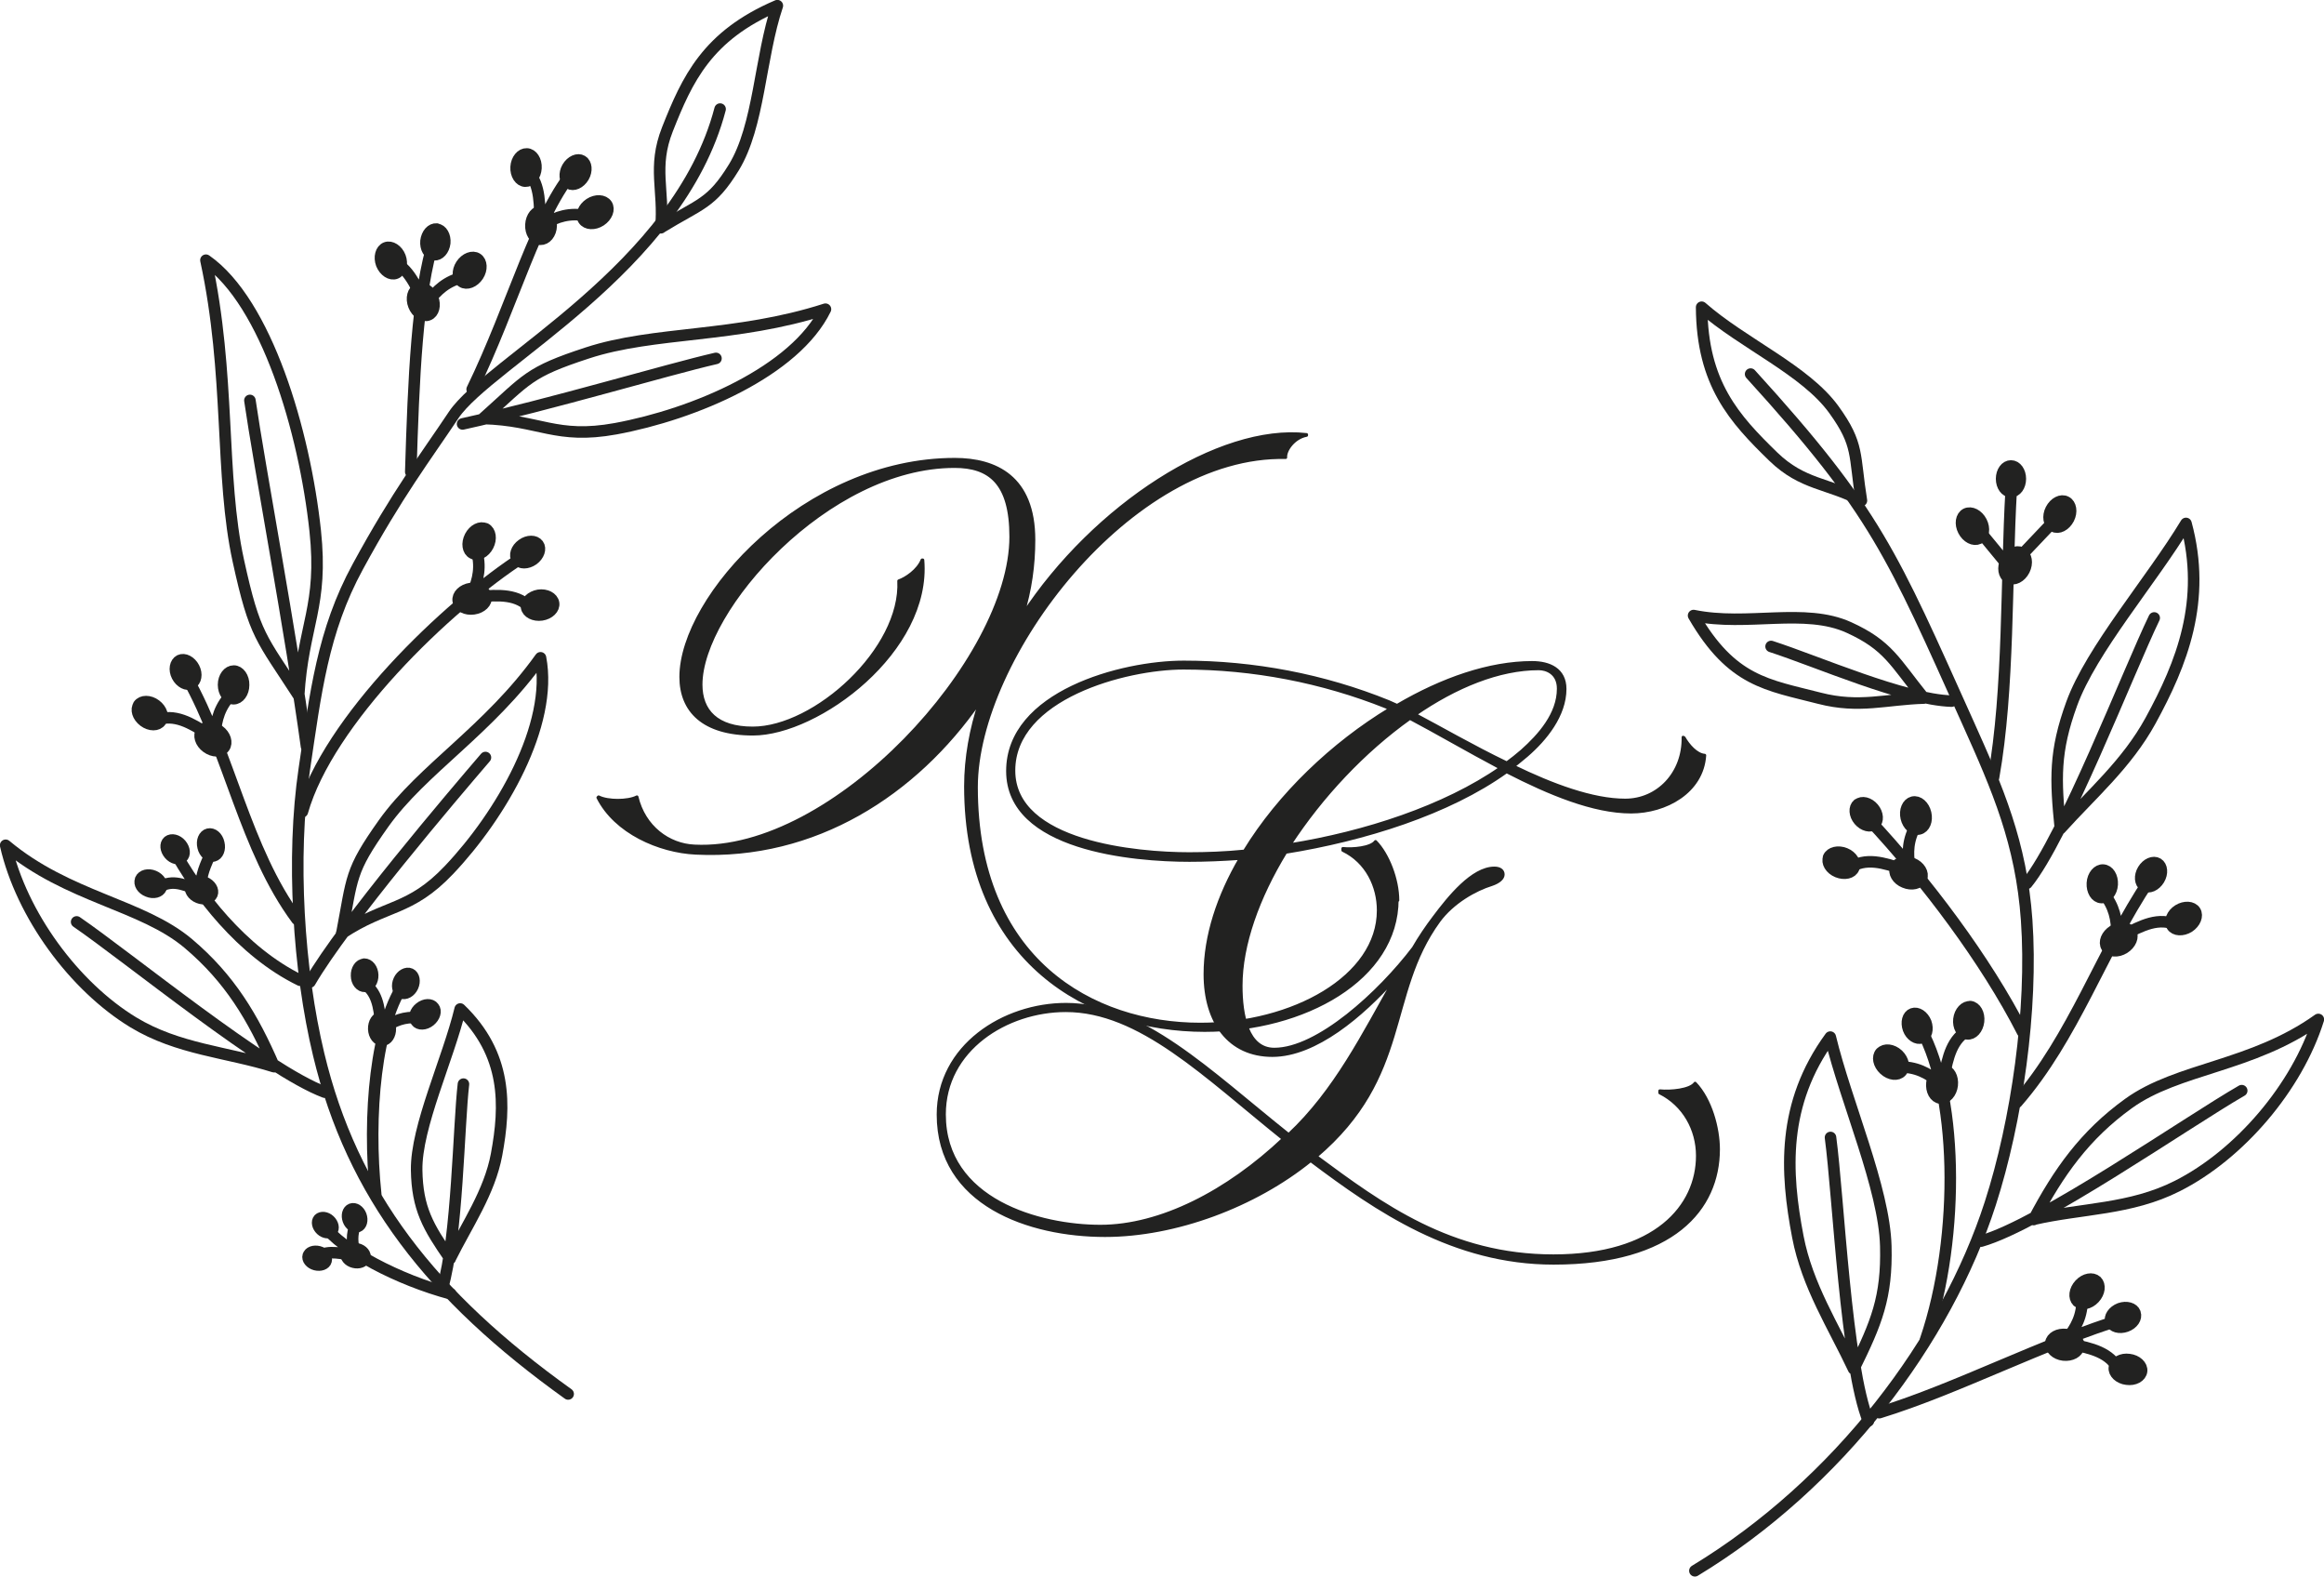 <?xml version="1.0" encoding="UTF-8"?><svg id="uuid-ebd57ace-d997-43b7-a524-1fb913227c4b" xmlns="http://www.w3.org/2000/svg" viewBox="0 0 106.76 72.41"><g id="uuid-5ff6adb5-faea-4772-98d0-a9d1879047b5"><path d="M91.58,35.7c.72-4.06.57-9.06.81-13.2M91.11,24.6l1.21,1.47,1.88-1.98" style="fill:none; stroke:#222221; stroke-linecap:round; stroke-linejoin:round; stroke-width:.53px;"/><path d="M92.86,25.39c.23.12.29.47.13.79-.16.32-.48.48-.71.36-.23-.12-.29-.47-.13-.79.16-.32.48-.48.71-.36ZM90.32,23.6c-.23.12-.28.46-.12.77.16.31.47.47.7.36.23-.11.28-.46.12-.77-.16-.31-.47-.47-.7-.36ZM92.38,21.4c.24,0,.43.26.43.59s-.19.59-.43.59-.43-.26-.43-.59.19-.59.43-.59ZM94.91,23.05c.22.11.28.46.12.77-.16.31-.47.47-.69.35-.22-.11-.28-.46-.12-.77.16-.31.47-.47.69-.35Z" style="fill:#222221; fill-rule:evenodd;"/><path d="M92.86,25.39c.23.12.29.47.13.79-.16.32-.48.48-.71.36-.23-.12-.29-.47-.13-.79.16-.32.48-.48.71-.36ZM90.32,23.6c-.23.12-.28.46-.12.77.16.31.47.47.7.36.23-.11.28-.46.12-.77-.16-.31-.47-.47-.7-.36ZM92.38,21.4c.24,0,.43.26.43.59s-.19.59-.43.59-.43-.26-.43-.59.19-.59.43-.59ZM94.91,23.05c.22.11.28.46.12.77-.16.31-.47.47-.69.35-.22-.11-.28-.46-.12-.77.16-.31.47-.47.69-.35Z" style="fill:none; stroke:#222221; stroke-linecap:round; stroke-linejoin:round; stroke-width:.53px;"/><path d="M92.65,50.63c2.62-3.01,3.86-6.88,6.09-10.21M96.79,41.23c.43.63.47,1.26.45,1.88.82-.43,1.64-.94,2.46-.73" style="fill:none; stroke:#222221; stroke-linecap:round; stroke-linejoin:round; stroke-width:.53px;"/><path d="M97.88,42.8c.14.22,0,.55-.3.74-.3.19-.66.16-.8-.05-.14-.22,0-.55.3-.74.3-.19.66-.17.8.05ZM96.62,39.96c-.25-.02-.48.25-.5.6-.02.35.16.65.41.66.25.02.48-.25.5-.6.02-.35-.16-.65-.42-.66ZM99.12,39.66c.2.12.23.45.06.73-.17.28-.47.41-.67.29s-.23-.45-.06-.73c.17-.28.47-.41.67-.29ZM100.84,41.85c.13.21,0,.53-.29.72-.29.18-.64.16-.77-.05-.13-.21,0-.54.29-.72.29-.18.64-.16.77.05Z" style="fill:#222221; fill-rule:evenodd;"/><path d="M97.88,42.8c.14.22,0,.55-.3.74-.3.19-.66.16-.8-.05-.14-.22,0-.55.3-.74.3-.19.66-.17.8.05ZM96.62,39.96c-.25-.02-.48.25-.5.6-.02.35.16.65.41.66.25.02.48-.25.5-.6.02-.35-.16-.65-.42-.66ZM99.12,39.66c.2.12.23.45.06.73-.17.28-.47.41-.67.29-.2-.12-.23-.45-.06-.73.17-.28.47-.41.67-.29ZM100.84,41.85c.13.21,0,.53-.29.72-.29.18-.64.16-.77-.05-.13-.21,0-.54.29-.72.29-.18.64-.16.77.05Z" style="fill:none; stroke:#222221; stroke-linecap:round; stroke-linejoin:round; stroke-width:.53px;"/><path d="M92.91,47.39c-1.68-3.29-4.42-6.93-7.06-9.76M87.91,38.11c-.33.69-.26,1.32-.14,1.93-.88-.29-1.77-.67-2.55-.32" style="fill:none; stroke:#222221; stroke-linecap:round; stroke-linejoin:round; stroke-width:.53px;"/><path d="M87.08,39.84c-.1.24.08.55.41.68.33.14.68.06.78-.18.1-.24-.09-.55-.41-.68-.33-.14-.68-.06-.78.18ZM87.87,36.84c.25-.06.51.17.59.51.08.34-.05.66-.3.72-.25.06-.51-.17-.59-.51-.08-.34.06-.66.3-.72ZM85.35,36.94c-.18.15-.16.48.05.73.21.25.53.33.71.18s.16-.48-.05-.73c-.21-.25-.53-.33-.71-.17ZM84.01,39.38c-.1.23.08.53.4.66.32.13.66.06.75-.18.1-.23-.08-.53-.4-.66-.32-.13-.66-.05-.76.18Z" style="fill:#222221; fill-rule:evenodd;"/><path d="M87.08,39.84c-.1.24.08.55.41.68.33.14.68.06.78-.18.1-.24-.09-.55-.41-.68-.33-.14-.68-.06-.78.18ZM87.87,36.84c.25-.06.51.17.59.51.08.34-.05.66-.3.72-.25.06-.51-.17-.59-.51-.08-.34.06-.66.3-.72ZM85.35,36.94c-.18.15-.16.48.05.73.21.25.53.33.71.18.18-.15.16-.48-.05-.73-.21-.25-.53-.33-.71-.17ZM84.01,39.38c-.1.23.08.53.4.66.32.13.66.06.75-.18.1-.23-.08-.53-.4-.66-.32-.13-.66-.05-.76.18Z" style="fill:none; stroke:#222221; stroke-linecap:round; stroke-linejoin:round; stroke-width:.53px;"/><path d="M86.33,64.88c3.61-1.11,7.5-3.18,11.34-4.35M95.64,59.92c-.06.76-.43,1.27-.84,1.75.91.18,1.87.31,2.37.99" style="fill:none; stroke:#222221; stroke-linecap:round; stroke-linejoin:round; stroke-width:.53px;"/><path d="M95.49,61.84c-.03.26-.34.43-.7.39-.35-.04-.61-.29-.58-.55.03-.26.35-.43.7-.39.35.04.62.29.58.55ZM96.31,58.84c-.19-.17-.53-.11-.77.15-.24.26-.28.6-.1.78.19.17.53.11.77-.15.24-.26.28-.6.1-.78ZM98.08,60.31c.08.22-.1.49-.41.6-.31.11-.62.02-.7-.2-.08-.22.1-.49.41-.61.31-.11.62-.02.7.2ZM98.38,62.97c-.03.25-.33.42-.68.37-.34-.04-.6-.28-.57-.53.03-.25.34-.42.68-.37.34.04.6.28.57.53Z" style="fill:#222221; fill-rule:evenodd;"/><path d="M95.49,61.84c-.03.26-.34.43-.7.39-.35-.04-.61-.29-.58-.55.03-.26.35-.43.7-.39.35.04.62.29.58.55ZM96.31,58.84c-.19-.17-.53-.11-.77.15-.24.26-.28.6-.1.78.19.17.53.11.77-.15.24-.26.28-.6.1-.78ZM98.08,60.31c.08.22-.1.49-.41.6-.31.11-.62.02-.7-.2-.08-.22.1-.49.41-.61.31-.11.62-.02.7.2ZM98.38,62.97c-.03.25-.33.42-.68.37-.34-.04-.6-.28-.57-.53.03-.25.34-.42.68-.37.34.04.6.28.57.53Z" style="fill:none; stroke:#222221; stroke-linecap:round; stroke-linejoin:round; stroke-width:.53px;"/><path d="M91.01,57c2.74-.78,9.5-5.49,11.97-6.91M93.42,56.01c1.15-2.18,2.35-3.88,4.36-5.33,2.27-1.64,5.67-1.68,8.72-3.86-.98,3.13-3.64,6.22-6.48,7.65-2.15,1.09-4.41,1.02-6.61,1.53Z" style="fill:none; stroke:#222221; stroke-linecap:round; stroke-linejoin:round; stroke-width:.53px;"/><path d="M85.83,65.26c-1.03-2.53-1.38-10.34-1.74-13.02M85.16,62.87c1.04-2.11,1.53-3.29,1.47-5.64-.07-2.66-1.82-6.58-2.55-9.6-2.24,3.07-2.06,6.2-1.49,9.17.43,2.25,1.64,4.11,2.56,6.07Z" style="fill:none; stroke:#222221; stroke-linecap:round; stroke-linejoin:round; stroke-width:.53px;"/><path d="M93.11,40.57c1.7-2.08,4.68-9.77,5.85-12.19M94.65,38.06c-.23-2.29-.28-3.54.52-5.74.9-2.48,3.67-5.66,5.25-8.28.96,3.54-.19,6.43-1.63,9.06-1.09,1.99-2.72,3.38-4.14,4.96Z" style="fill:none; stroke:#222221; stroke-linecap:round; stroke-linejoin:round; stroke-width:.53px;"/><path d="M89.65,32.2c-2.19-.07-6.16-1.82-8.29-2.51M88.37,32.05c-1.34-1.66-1.63-2.41-3.43-3.23-2.04-.93-4.66-.04-7.14-.55,1.76,3.04,3.38,3.18,5.79,3.8,1.82.47,3.06.04,4.79-.01Z" style="fill:none; stroke:#222221; stroke-linecap:round; stroke-linejoin:round; stroke-width:.53px;"/><path d="M80.42,17.18c5.78,6.35,6.5,8.28,9.97,15.98,1.39,3.09,2.46,5.57,2.71,9.09.29,4.09-.45,9.24-1.67,13.02-2.03,6.29-6.97,12.87-13.57,16.87" style="fill:none; stroke:#222221; stroke-linecap:round; stroke-linejoin:round; stroke-width:.53px;"/><path d="M85.51,22.99c-.34-2.11-.1-2.56-1.26-4.17-1.31-1.82-4.18-3.04-6.08-4.71.02,3.51,1.51,5.13,3.29,6.86,1.35,1.31,2.52,1.21,4.05,2.02Z" style="fill:none; stroke:#222221; stroke-linecap:round; stroke-linejoin:round; stroke-width:.53px;"/><path d="M88.46,61.52c1.62-4.76,1.51-11.58-.38-14.54M87.49,49.01c.76.05,1.27.42,1.75.82.17-.91.29-1.87.97-2.38" style="fill:none; stroke:#222221; stroke-linecap:round; stroke-linejoin:round; stroke-width:.53px;"/><path d="M89.29,49.14c.26.03.43.34.39.7-.04.35-.28.62-.54.59-.26-.03-.43-.34-.39-.7.04-.35.28-.62.54-.59ZM86.4,48.35c-.17.19-.1.53.16.77.26.24.61.28.78.09.17-.19.1-.53-.15-.77-.26-.24-.61-.28-.78-.09ZM87.86,46.56c.22-.08.49.1.61.4.11.31.03.62-.19.7-.22.08-.5-.1-.61-.4-.11-.31-.03-.62.19-.7ZM90.51,46.23c.25.03.42.33.38.68-.04.34-.27.6-.52.57-.25-.03-.42-.33-.38-.67.04-.34.28-.6.53-.57Z" style="fill:#222221; fill-rule:evenodd;"/><path d="M89.29,49.14c.26.03.43.34.39.7-.04.35-.28.62-.54.59-.26-.03-.43-.34-.39-.7.04-.35.28-.62.54-.59ZM86.4,48.35c-.17.19-.1.53.16.77.26.24.61.28.78.09.17-.19.1-.53-.15-.77-.26-.24-.61-.28-.78-.09ZM87.86,46.56c.22-.08.49.1.61.4.11.31.03.62-.19.7-.22.08-.5-.1-.61-.4-.11-.31-.03-.62.19-.7ZM90.51,46.23c.25.03.42.33.38.68-.04.34-.27.6-.52.57-.25-.03-.42-.33-.38-.67.04-.34.28-.6.53-.57Z" style="fill:none; stroke:#222221; stroke-linecap:round; stroke-linejoin:round; stroke-width:.53px;"/><path d="M13.64,42.22c-2.38-3.21-3.09-7.62-5.05-11.11M10.47,32.07c-.48.59-.57,1.22-.6,1.84-.79-.5-1.56-1.07-2.4-.92" style="fill:none; stroke:#222221; stroke-linecap:round; stroke-linejoin:round; stroke-width:.53px;"/><path d="M9.26,33.56c-.15.21-.05.55.24.76.29.21.64.22.8,0,.15-.21.05-.55-.24-.76-.29-.21-.64-.22-.8,0ZM10.74,30.82c.25,0,.46.29.45.64,0,.35-.21.63-.46.63-.25,0-.46-.29-.46-.64,0-.35.21-.63.47-.63ZM8.26,30.33c-.21.11-.27.43-.12.72.15.29.44.44.65.34.21-.11.27-.43.12-.72-.15-.29-.44-.44-.65-.34ZM6.38,32.38c-.15.2-.05.53.23.74.28.21.63.21.77,0,.15-.2.05-.53-.23-.74-.28-.21-.63-.21-.78,0Z" style="fill:#222221; fill-rule:evenodd;"/><path d="M9.26,33.56c-.15.21-.05.55.24.76.29.21.64.22.8,0,.15-.21.05-.55-.24-.76-.29-.21-.64-.22-.8,0ZM10.74,30.82c.25,0,.46.29.45.64,0,.35-.21.63-.46.63-.25,0-.46-.29-.46-.64,0-.35.21-.63.47-.63ZM8.26,30.33c-.21.11-.27.43-.12.72.15.29.44.44.65.34.21-.11.27-.43.12-.72-.15-.29-.44-.44-.65-.34ZM6.38,32.38c-.15.2-.05.53.23.74.28.21.63.21.77,0,.15-.2.05-.53-.23-.74-.28-.21-.63-.21-.78,0Z" style="fill:none; stroke:#222221; stroke-linecap:round; stroke-linejoin:round; stroke-width:.53px;"/><path d="M13.89,37.28c1.17-4.15,6.58-9.41,10.18-11.73M21.95,25.52c.15.75-.07,1.34-.33,1.91.93-.07,1.88-.22,2.55.31" style="fill:none; stroke:#222221; stroke-linecap:round; stroke-linejoin:round; stroke-width:.53px;"/><path d="M22.33,27.4c.04.26-.21.51-.57.56-.35.05-.67-.11-.71-.37-.04-.26.22-.51.57-.56.35-.05.67.11.71.37ZM22.3,24.29c-.23-.12-.54.04-.7.35-.16.31-.11.66.12.77.23.12.54-.04.7-.35.16-.31.11-.66-.12-.78ZM24.72,25.01c.14.19.03.5-.23.69-.27.19-.59.19-.73,0-.14-.19-.04-.5.23-.69.26-.19.59-.19.73,0ZM25.43,27.7c.04.25-.21.49-.55.54-.34.05-.65-.11-.69-.35-.04-.25.21-.49.55-.55.34-.05.65.11.69.36Z" style="fill:#222221; fill-rule:evenodd;"/><path d="M22.33,27.4c.04.26-.21.51-.57.56-.35.05-.67-.11-.71-.37-.04-.26.22-.51.57-.56.35-.05.67.11.71.37ZM22.3,24.29c-.23-.12-.54.04-.7.35-.16.31-.11.66.12.77.23.12.54-.04.7-.35.16-.31.11-.66-.12-.78ZM24.72,25.01c.14.19.03.5-.23.69-.27.19-.59.19-.73,0-.14-.19-.04-.5.23-.69.26-.19.59-.19.73,0ZM25.43,27.7c.04.25-.21.49-.55.54-.34.05-.65-.11-.69-.35-.04-.25.21-.49.55-.55.34-.05.65.11.69.36Z" style="fill:none; stroke:#222221; stroke-linecap:round; stroke-linejoin:round; stroke-width:.53px;"/><path d="M14.92,50.16c-2.67-.99-9.05-6.21-11.4-7.82M12.6,48.99c-.98-2.27-2.05-4.05-3.94-5.65-2.14-1.81-5.52-2.11-8.4-4.52.73,3.2,3.15,6.48,5.86,8.13,2.06,1.25,4.31,1.36,6.47,2.04Z" style="fill:none; stroke:#222221; stroke-linecap:round; stroke-linejoin:round; stroke-width:.53px;"/><path d="M20.33,59.14c.68-2.34.74-7.47.96-9.35M20.68,57.81c-1.02-1.47-1.51-2.31-1.54-4.07-.03-1.99,1.44-5.08,2-7.4,2.16,2.08,2.09,4.43,1.67,6.69-.32,1.72-1.36,3.22-2.13,4.77Z" style="fill:none; stroke:#222221; stroke-linecap:round; stroke-linejoin:round; stroke-width:.53px;"/><path d="M33.08,5.01c-1.92,7.33-10.63,11.64-12.24,14.05-1.31,1.96-2.59,3.63-4.4,6.96-1.62,2.97-1.94,5.81-2.46,9.3-.6,4.05-.27,9.25.66,13.11,1.54,6.43,5.19,11.1,11.46,15.59" style="fill:none; stroke:#222221; stroke-linecap:round; stroke-linejoin:round; stroke-width:.53px;"/><path d="M30.35,10.46c1.82-1.12,2.32-1.08,3.36-2.77,1.17-1.91,1.19-5.03,2-7.43-3.23,1.38-4.14,3.38-5.05,5.68-.69,1.75-.14,2.79-.3,4.52Z" style="fill:none; stroke:#222221; stroke-linecap:round; stroke-linejoin:round; stroke-width:.53px;"/><path d="M17.26,54.85c-.38-3.57-.01-7.94,1.39-9.8M18.99,46.73c-.62,0-1.06.26-1.47.55-.08-.75-.11-1.53-.63-1.98" style="fill:none; stroke:#222221; stroke-linecap:round; stroke-linejoin:round; stroke-width:.53px;"/><path d="M17.53,46.72c-.21,0-.37.25-.36.54.01.29.19.52.4.51.21,0,.37-.25.36-.54-.01-.29-.19-.52-.4-.51ZM19.92,46.27c.13.16.05.43-.17.61-.22.18-.51.19-.63.02-.13-.16-.05-.44.17-.61.22-.18.51-.19.63-.02ZM18.85,44.73c-.17-.08-.41.05-.52.29-.11.24-.06.5.11.58.17.08.41-.05.52-.29.11-.24.06-.5-.11-.58ZM16.73,44.29c-.2,0-.36.24-.35.52,0,.28.18.5.39.49.2,0,.36-.24.35-.52-.01-.28-.18-.5-.39-.5Z" style="fill:#222221; fill-rule:evenodd;"/><path d="M17.53,46.72c-.21,0-.37.25-.36.54.01.29.19.52.4.51.21,0,.37-.25.36-.54-.01-.29-.19-.52-.4-.51ZM19.92,46.27c.13.16.05.43-.17.61-.22.18-.51.19-.63.02-.13-.16-.05-.44.17-.61.22-.18.51-.19.63-.02ZM18.85,44.73c-.17-.08-.41.05-.52.29-.11.24-.06.5.11.58s.41-.05.52-.29c.11-.24.06-.5-.11-.58ZM16.73,44.29c-.2,0-.36.24-.35.52,0,.28.18.5.39.49.2,0,.36-.24.35-.52-.01-.28-.18-.5-.39-.5Z" style="fill:none; stroke:#222221; stroke-linecap:round; stroke-linejoin:round; stroke-width:.53px;"/><path d="M21.25,19.47c4.04-.89,9.34-2.48,11.64-3.01M22.2,19.21c2.04-1.82,2.06-2.11,4.78-3,3.08-1.01,6.81-.68,10.94-2.01-1.39,2.85-6.01,4.82-9.64,5.49-2.75.5-3.48-.4-6.09-.47Z" style="fill:none; stroke:#222221; stroke-linecap:round; stroke-linejoin:round; stroke-width:.53px;"/><path d="M21.69,17.88c1.87-3.84,3.01-8.2,4.75-10.12M26.68,9.87c-.76-.08-1.33.2-1.87.52-.02-.93.03-1.89-.55-2.51" style="fill:none; stroke:#222221; stroke-linecap:round; stroke-linejoin:round; stroke-width:.53px;"/><path d="M24.89,9.7c-.26-.01-.48.26-.5.62-.02.36.17.66.43.67.26.01.49-.26.5-.62.02-.36-.17-.66-.43-.67ZM27.87,9.4c.14.21.01.54-.28.73-.29.19-.64.17-.78-.04-.14-.21-.01-.54.28-.73.29-.19.64-.17.78.04ZM26.74,7.39c-.2-.12-.5.01-.67.3-.16.28-.13.61.07.73.2.12.5-.01.67-.3.16-.28.13-.61-.07-.73ZM24.2,7.07c-.25-.01-.47.26-.49.6-.02.35.17.64.42.65.25.01.47-.25.49-.6.02-.35-.17-.64-.42-.65Z" style="fill:#222221; fill-rule:evenodd;"/><path d="M24.89,9.7c-.26-.01-.48.26-.5.62-.02.36.17.66.43.67.26.01.49-.26.5-.62.02-.36-.17-.66-.43-.67ZM27.87,9.4c.14.21.01.54-.28.73-.29.19-.64.17-.78-.04-.14-.21-.01-.54.28-.73.29-.19.64-.17.78.04ZM26.74,7.39c-.2-.12-.5.01-.67.3-.16.28-.13.61.07.73.2.12.5-.01.67-.3.16-.28.13-.61-.07-.73ZM24.2,7.07c-.25-.01-.47.26-.49.6-.02.35.17.64.42.65.25.01.47-.25.49-.6.02-.35-.17-.64-.42-.65Z" style="fill:none; stroke:#222221; stroke-linecap:round; stroke-linejoin:round; stroke-width:.53px;"/><path d="M18.87,21.67c.13-4.27.29-8.23,1.08-10.69M21.03,12.8c-.72.24-1.13.73-1.49,1.24-.4-.84-.75-1.74-1.54-2.05" style="fill:none; stroke:#222221; stroke-linecap:round; stroke-linejoin:round; stroke-width:.53px;"/><path d="M19.21,13.26c-.24.09-.33.44-.2.77.13.33.43.53.67.43.24-.09.33-.44.2-.77-.13-.33-.43-.53-.67-.43ZM21.92,11.88c.21.14.23.49.04.78-.19.29-.52.42-.73.28-.21-.14-.23-.49-.04-.78.19-.29.52-.42.73-.28ZM20.06,10.52c-.24-.02-.45.22-.49.55-.03.32.13.61.37.63.24.02.45-.22.49-.54.03-.32-.13-.61-.37-.63ZM17.73,11.38c-.23.09-.32.43-.2.75.13.32.42.51.65.42.23-.09.32-.43.2-.75-.12-.32-.42-.51-.65-.42Z" style="fill:#222221; fill-rule:evenodd;"/><path d="M19.21,13.26c-.24.09-.33.44-.2.77.13.33.43.53.67.43.24-.09.33-.44.2-.77-.13-.33-.43-.53-.67-.43ZM21.92,11.88c.21.14.23.49.04.78-.19.29-.52.42-.73.28-.21-.14-.23-.49-.04-.78.19-.29.52-.42.73-.28ZM20.06,10.52c-.24-.02-.45.22-.49.55-.03.32.13.61.37.63.24.02.45-.22.49-.54.03-.32-.13-.61-.37-.63ZM17.73,11.38c-.23.09-.32.43-.2.75.13.32.42.51.65.42.23-.09.32-.43.2-.75-.12-.32-.42-.51-.65-.42Z" style="fill:none; stroke:#222221; stroke-linecap:round; stroke-linejoin:round; stroke-width:.53px;"/><path d="M14.08,34.28c-.7-5.11-2.18-12.98-2.6-15.89M13.72,31.95c-1.73-2.68-2.01-2.72-2.77-6.19-.86-3.92-.35-8.55-1.49-13.81,2.78,1.94,4.53,7.86,5.02,12.43.37,3.47-.56,4.32-.76,7.57Z" style="fill:none; stroke:#222221; stroke-linecap:round; stroke-linejoin:round; stroke-width:.53px;"/><path d="M14.24,45.1c1.58-2.72,6.61-8.62,8.06-10.31M15.7,42.88c.5-2.6.35-2.85,1.92-5.06,1.78-2.5,4.82-4.27,7.21-7.61.59,3.08-1.81,7.22-4.2,9.74-1.81,1.91-2.9,1.57-4.94,2.93Z" style="fill:none; stroke:#222221; stroke-linecap:round; stroke-linejoin:round; stroke-width:.53px;"/><path d="M20.7,59.42c-2.39-.64-5-1.99-5.85-3.18M16.28,56.38c-.16.49-.06.91.07,1.31-.62-.12-1.25-.29-1.74,0" style="fill:none; stroke:#222221; stroke-linecap:round; stroke-linejoin:round; stroke-width:.53px;"/><path d="M15.91,57.55c-.05.17.1.36.34.42.23.06.46-.02.51-.19.05-.17-.1-.36-.34-.42-.23-.06-.46.02-.51.19ZM16.14,55.53c.16-.06.36.07.44.29.08.22.02.45-.14.51-.16.06-.36-.07-.44-.29-.08-.22-.02-.45.14-.51ZM14.65,55.99c-.11.12-.06.34.1.49.16.15.38.17.49.06.11-.12.06-.34-.1-.49-.16-.15-.38-.17-.49-.06ZM14.16,57.67c-.05.16.1.35.33.41.23.06.45-.02.49-.18.05-.16-.1-.35-.33-.41-.23-.06-.45.02-.49.19Z" style="fill:#222221; fill-rule:evenodd;"/><path d="M15.91,57.55c-.05.17.1.36.34.42.23.06.46-.02.51-.19.05-.17-.1-.36-.34-.42-.23-.06-.46.02-.51.19ZM16.14,55.53c.16-.06.36.07.44.29.08.22.02.45-.14.51-.16.06-.36-.07-.44-.29-.08-.22-.02-.45.14-.51ZM14.65,55.99c-.11.12-.06.34.1.49.16.15.38.17.49.06.11-.12.06-.34-.1-.49-.16-.15-.38-.17-.49-.06ZM14.16,57.67c-.05.16.1.35.33.41.23.06.45-.02.49-.18.05-.16-.1-.35-.33-.41-.23-.06-.45.02-.49.19Z" style="fill:none; stroke:#222221; stroke-linecap:round; stroke-linejoin:round; stroke-width:.53px;"/><path d="M13.79,45.02c-2.69-1.31-4.73-4.01-5.84-6.05M9.61,39.35c-.26.56-.44,1.07-.34,1.57-.72-.23-1.21-.53-1.83-.25" style="fill:none; stroke:#222221; stroke-linecap:round; stroke-linejoin:round; stroke-width:.53px;"/><path d="M8.77,40.67c-.08.19.07.44.34.55s.55.04.63-.15c.08-.19-.07-.44-.34-.55-.27-.11-.55-.04-.63.15ZM9.57,38.31c.2-.05.42.13.48.41.07.28-.04.54-.24.59-.2.05-.42-.14-.48-.41-.07-.28.04-.54.24-.59ZM7.73,38.64c-.15.13-.12.39.05.59.17.2.43.26.58.14.15-.12.12-.39-.05-.59-.17-.2-.43-.26-.58-.14ZM6.46,40.4c-.08.19.07.43.33.53.26.11.53.04.61-.15.08-.19-.07-.43-.33-.54-.26-.11-.53-.04-.61.15Z" style="fill:#222221; fill-rule:evenodd;"/><path d="M8.77,40.67c-.08.19.07.44.34.55.27.11.55.04.63-.15.08-.19-.07-.44-.34-.55-.27-.11-.55-.04-.63.15ZM9.57,38.31c.2-.05.42.13.48.41.07.28-.04.54-.24.59-.2.05-.42-.14-.48-.41-.07-.28.04-.54.24-.59ZM7.73,38.64c-.15.13-.12.39.05.59.17.2.43.26.58.14.15-.12.12-.39-.05-.59-.17-.2-.43-.26-.58-.14ZM6.46,40.4c-.08.19.07.43.33.53.26.11.53.04.61-.15.08-.19-.07-.43-.33-.54-.26-.11-.53-.04-.61.15Z" style="fill:none; stroke:#222221; stroke-linecap:round; stroke-linejoin:round; stroke-width:.53px;"/><path d="M65,32.82c1.88-1.3,3.87-2.11,5.69-2.11.35,0,.9.2.9.92,0,1.16-.87,2.14-1.68,2.86-.23.2-.46.38-.69.55-1.56-.75-3.06-1.62-4.22-2.23ZM64.77,32.99c1.16.61,2.63,1.47,4.16,2.28-2.57,1.79-6.24,2.98-9.68,3.53,1.45-2.23,3.41-4.31,5.52-5.81ZM57.17,39.09c-.9.09-1.76.12-2.54.12-2.37,0-8.06-.49-8.06-3.82s5.12-4.71,7.8-4.71c3.18,0,6.36.61,9.31,1.79l.17.09c-2.63,1.59-5.09,3.93-6.68,6.53ZM58.96,52.3c-2.57,2.43-5.64,4.02-8.41,4.02s-7.17-1.18-7.17-5.14c0-2.98,2.86-4.77,5.58-4.77,3.41,0,6.39,3.01,10,5.9ZM77.32,33.86c.03,1.65-1.16,2.89-2.66,2.89s-3.35-.69-5.14-1.56c.2-.14.4-.32.61-.49.87-.75,1.76-1.85,1.76-3.06,0-.9-.72-1.21-1.5-1.21-1.97,0-4.13.75-6.21,1.97l-.38-.17c-2.98-1.21-6.21-1.82-9.42-1.82-2.86,0-8.09,1.39-8.09,5s5.78,4.1,8.35,4.1c.72,0,1.5-.03,2.34-.09-1.01,1.73-1.62,3.56-1.62,5.32,0,2.2,1.1,3.73,3.09,3.73s4.13-1.85,5.61-3.5c-1.42,2.51-2.72,5.14-4.86,7.14-3.67-2.92-6.71-5.98-10.23-5.98-2.86,0-5.87,1.91-5.87,5.06,0,4.13,4.19,5.55,7.66,5.55,3.24,0,6.88-1.36,9.45-3.44,3.03,2.28,6.56,4.71,11.16,4.71,5.49,0,7.57-2.49,7.57-5.23,0-.95-.35-2.28-1.07-3.03-.23.32-1.13.4-1.62.35v.09c1.1.55,1.73,1.68,1.73,2.89,0,2.31-1.91,4.6-6.62,4.6s-7.89-2.34-10.9-4.57c4.36-3.7,3.18-7.43,5.64-10.81.64-.87,1.68-1.45,2.43-1.68.35-.12.52-.29.52-.46s-.14-.29-.4-.29c-1.01,0-2.08,1.33-2.77,2.25-.35.46-.66.92-.95,1.42-1.56,2.05-4.39,4.65-6.39,4.65-1.24,0-1.53-1.56-1.53-2.92,0-1.88.78-4.05,2.05-6.13,3.61-.58,7.49-1.79,10.15-3.7,1.97,1.01,3.99,1.85,5.72,1.85,1.59,0,3.27-.92,3.38-2.6-.38-.03-.75-.46-.95-.81h-.03Z" style="fill:#222221;"/><path d="M65,32.82c1.88-1.3,3.87-2.11,5.69-2.11.35,0,.9.2.9.92,0,1.16-.87,2.14-1.68,2.86-.23.2-.46.38-.69.55-1.56-.75-3.06-1.62-4.22-2.23ZM64.77,32.99c1.16.61,2.63,1.47,4.16,2.28-2.57,1.79-6.24,2.98-9.68,3.53,1.45-2.23,3.41-4.31,5.52-5.81ZM57.17,39.09c-.9.09-1.76.12-2.54.12-2.37,0-8.06-.49-8.06-3.82s5.12-4.71,7.8-4.71c3.18,0,6.36.61,9.31,1.79l.17.09c-2.63,1.59-5.09,3.93-6.68,6.53ZM58.96,52.3c-2.57,2.43-5.64,4.02-8.41,4.02s-7.17-1.18-7.17-5.14c0-2.98,2.86-4.77,5.58-4.77,3.41,0,6.39,3.01,10,5.9ZM77.32,33.86c.03,1.65-1.16,2.89-2.66,2.89s-3.35-.69-5.14-1.56c.2-.14.4-.32.61-.49.87-.75,1.76-1.85,1.76-3.06,0-.9-.72-1.21-1.5-1.21-1.97,0-4.13.75-6.21,1.97l-.38-.17c-2.98-1.21-6.21-1.82-9.42-1.82-2.86,0-8.09,1.39-8.09,5s5.78,4.1,8.35,4.1c.72,0,1.5-.03,2.34-.09-1.01,1.73-1.62,3.56-1.62,5.32,0,2.2,1.1,3.73,3.09,3.73s4.13-1.85,5.61-3.5c-1.42,2.51-2.72,5.14-4.86,7.14-3.67-2.92-6.71-5.98-10.23-5.98-2.86,0-5.87,1.91-5.87,5.06,0,4.13,4.19,5.55,7.66,5.55,3.24,0,6.88-1.36,9.45-3.44,3.03,2.28,6.56,4.71,11.16,4.71,5.49,0,7.57-2.49,7.57-5.23,0-.95-.35-2.28-1.07-3.03-.23.32-1.13.4-1.62.35v.09c1.1.55,1.73,1.68,1.73,2.89,0,2.31-1.91,4.6-6.62,4.6s-7.89-2.34-10.9-4.57c4.36-3.7,3.18-7.43,5.64-10.81.64-.87,1.68-1.45,2.43-1.68.35-.12.52-.29.52-.46s-.14-.29-.4-.29c-1.01,0-2.08,1.33-2.77,2.25-.35.46-.66.92-.95,1.42-1.56,2.05-4.39,4.65-6.39,4.65-1.24,0-1.53-1.56-1.53-2.92,0-1.88.78-4.05,2.05-6.13,3.61-.58,7.49-1.79,10.15-3.7,1.97,1.01,3.99,1.85,5.72,1.85,1.59,0,3.27-.92,3.38-2.6-.38-.03-.75-.46-.95-.81h-.03Z" style="fill:none; stroke:#222221; stroke-linecap:round; stroke-linejoin:round; stroke-width:.14px;"/><path d="M64.21,41.35c0-.96-.45-2.12-1.02-2.7-.21.29-1.04.37-1.5.32v.08c1.1.53,1.63,1.66,1.63,2.76,0,3.06-3.93,5.23-8.18,5.23-4.94,0-10.29-2.95-10.29-10.89,0-5.92,7.08-15.3,14.21-15.14-.03-.32.37-.91.96-1.02v-.03c-4.01-.45-9.75,3.26-13.04,8.28.35-1.15.51-2.27.51-3.45,0-2.89-1.76-3.69-3.63-3.69-6.87,0-12.58,6.31-12.58,9.99,0,1.55,1.02,2.62,3.31,2.62,2.99,0,8.15-3.82,7.8-7.99h-.03c-.19.48-.75.85-1.07.96.16,3.13-3.85,6.76-6.71,6.76-1.66,0-2.38-.8-2.38-2,0-3.42,5.82-10.02,11.65-10.02,1.6,0,2.59.75,2.59,3.23,0,5.61-8.15,14.53-14.53,14.21-1.2-.05-2.32-.88-2.65-2.26-.21.11-.56.16-.88.16s-.67-.05-.88-.16l-.03.03c.8,1.59,2.81,2.47,4.49,2.55,5.48.27,10.1-2.71,13.04-6.95,0,0,0-.03.03-.03-.43,1.28-.67,2.61-.67,3.91,0,8.05,5.69,11.21,10.98,11.21,4.57,0,8.84-2.36,8.84-6.01Z" style="fill:#222221;"/><path d="M64.21,41.35c0-.96-.45-2.12-1.02-2.7-.21.29-1.04.37-1.5.32v.08c1.1.53,1.63,1.66,1.63,2.76,0,3.06-3.93,5.23-8.18,5.23-4.94,0-10.29-2.95-10.29-10.89,0-5.92,7.08-15.3,14.21-15.14-.03-.32.37-.91.96-1.02v-.03c-4.01-.45-9.75,3.26-13.04,8.28.35-1.15.51-2.27.51-3.45,0-2.89-1.76-3.69-3.63-3.69-6.87,0-12.58,6.31-12.58,9.99,0,1.55,1.02,2.62,3.31,2.62,2.99,0,8.15-3.82,7.8-7.99h-.03c-.19.48-.75.85-1.07.96.16,3.13-3.85,6.76-6.71,6.76-1.66,0-2.38-.8-2.38-2,0-3.42,5.82-10.02,11.65-10.02,1.6,0,2.59.75,2.59,3.23,0,5.61-8.15,14.53-14.53,14.21-1.2-.05-2.32-.88-2.65-2.26-.21.11-.56.16-.88.16s-.67-.05-.88-.16l-.03.03c.8,1.59,2.81,2.47,4.49,2.55,5.48.27,10.1-2.71,13.04-6.95,0,0,0-.03.03-.03-.43,1.28-.67,2.61-.67,3.91,0,8.05,5.69,11.21,10.98,11.21,4.57,0,8.84-2.36,8.84-6.01Z" style="fill:none; stroke:#222221; stroke-linecap:round; stroke-linejoin:round; stroke-width:.14px;"/></g></svg>